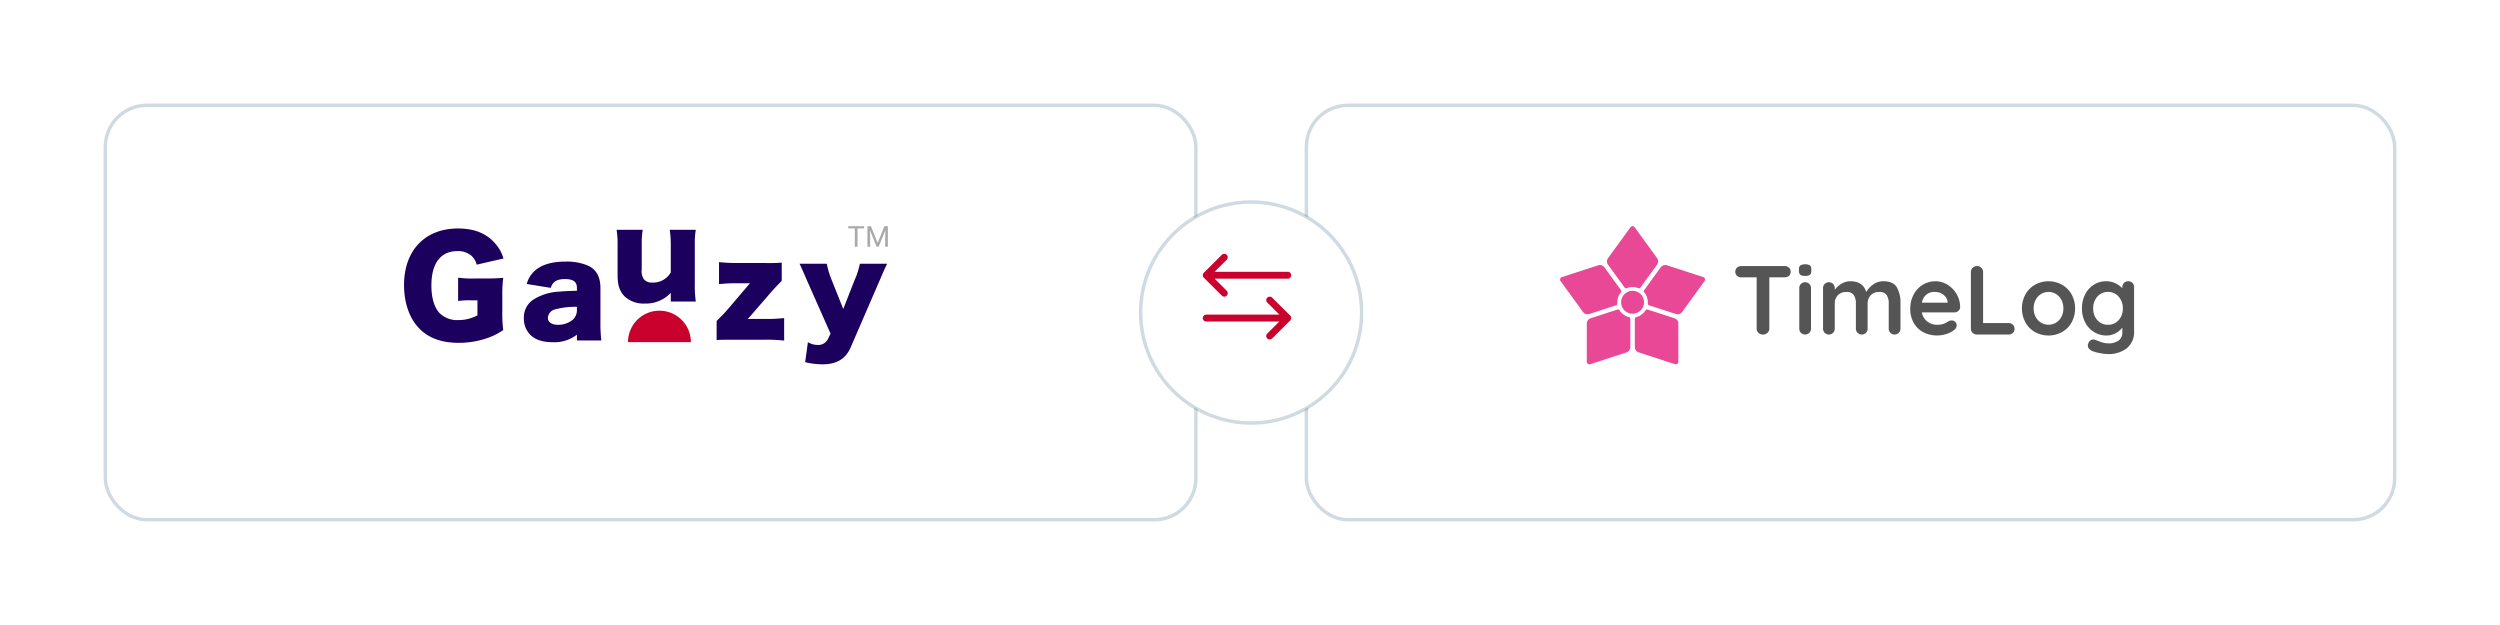 <svg xmlns="http://www.w3.org/2000/svg" xmlns:xlink="http://www.w3.org/1999/xlink" width="723.943" height="181" viewBox="0 0 723.943 181"><defs><style>.a{fill:#fff;stroke:rgba(51,91,122,0.23);stroke-miterlimit:10;}.b{fill:#e84895;}.c{fill:#555;}.d{fill:#1b005d;}.d,.e{fill-rule:evenodd;}.e,.g{fill:#ca002d;}.f{fill:#a9a9a9;}.h{filter:url(#e);}.i{filter:url(#c);}.j{filter:url(#a);}</style><filter id="a" x="347.8" y="0" width="376.143" height="181" filterUnits="userSpaceOnUse"><feOffset dx="1" dy="5" input="SourceAlpha"/><feGaussianBlur stdDeviation="10" result="b"/><feFlood flood-opacity="0.043"/><feComposite operator="in" in2="b"/><feComposite in="SourceGraphic"/></filter><filter id="c" x="0" y="0" width="376.8" height="181" filterUnits="userSpaceOnUse"><feOffset dx="1" dy="5" input="SourceAlpha"/><feGaussianBlur stdDeviation="10" result="d"/><feFlood flood-opacity="0.043"/><feComposite operator="in" in2="d"/><feComposite in="SourceGraphic"/></filter><filter id="e" x="299.8" y="28" width="125" height="125" filterUnits="userSpaceOnUse"><feOffset dx="1" dy="5" input="SourceAlpha"/><feGaussianBlur stdDeviation="10" result="f"/><feFlood flood-opacity="0.043"/><feComposite operator="in" in2="f"/><feComposite in="SourceGraphic"/></filter></defs><g transform="translate(-298.2 -411.5)"><g transform="translate(-162.5 -88)"><g class="j" transform="matrix(1, 0, 0, 1, 460.7, 499.5)"><rect class="a" width="315.143" height="120" rx="12" transform="translate(377.3 25.5)"/></g><g transform="translate(912.144 564.117)"><path class="b" d="M16.926,25.023l-7.82,2.542a1.618,1.618,0,0,0-1.053,1.446V40.057a.756.756,0,0,0,1.053.764l10.506-3.414a1.62,1.62,0,0,0,1.05-1.445V27.738a.554.554,0,0,0-.41-.534,4.4,4.4,0,0,1-2.689-1.956A.55.55,0,0,0,17.1,25a.594.594,0,0,0-.17.026Zm8.138.226A4.411,4.411,0,0,1,22.372,27.2a.553.553,0,0,0-.409.534h0v8.225a1.62,1.62,0,0,0,1.049,1.445l10.507,3.414a.755.755,0,0,0,1.051-.762V29.011a1.62,1.62,0,0,0-1.051-1.446L25.7,25.023A.573.573,0,0,0,25.528,25a.553.553,0,0,0-.465.251ZM18,22.915a3.313,3.313,0,1,0,.253-1.268A3.314,3.314,0,0,0,18,22.915ZM11.418,12.19.911,15.6a.753.753,0,0,0-.4,1.233L7,25.778a1.621,1.621,0,0,0,1.7.553l7.821-2.542a.552.552,0,0,0,.38-.554,4.4,4.4,0,0,1,1.028-3.165.55.55,0,0,0,.018-.671h0l-4.832-6.654a1.629,1.629,0,0,0-1.284-.617,1.368,1.368,0,0,0-.417.063Zm18.087.553L24.672,19.4a.551.551,0,0,0,.017.671,4.362,4.362,0,0,1,1.028,3.163.555.555,0,0,0,.382.554h0l7.821,2.542a1.621,1.621,0,0,0,1.7-.553l6.494-8.94a.755.755,0,0,0-.4-1.233L31.206,12.19a1.385,1.385,0,0,0-.419-.063,1.635,1.635,0,0,0-1.282.617ZM20.662,1.254l-6.493,8.937a1.619,1.619,0,0,0,0,1.788L19,18.633a.55.55,0,0,0,.643.19,4.409,4.409,0,0,1,3.327,0,.553.553,0,0,0,.646-.19l4.834-6.654a1.619,1.619,0,0,0,0-1.788L21.961,1.254a.754.754,0,0,0-1.3,0"/><path class="c" d="M108.548,22.434a1.564,1.564,0,0,1,.482,1.189,1.514,1.514,0,0,1-.482,1.175,1.775,1.775,0,0,1-1.246.439h-4.446V40.074a1.61,1.61,0,0,1-.538,1.232,1.894,1.894,0,0,1-1.331.5,1.791,1.791,0,0,1-1.3-.5,1.649,1.649,0,0,1-.51-1.232V25.237H94.729a1.744,1.744,0,0,1-1.246-.453A1.557,1.557,0,0,1,93,23.6a1.5,1.5,0,0,1,.5-1.161,1.756,1.756,0,0,1,1.232-.453H107.3a1.746,1.746,0,0,1,1.247.453Z" transform="translate(-41.939 -9.547)"/><path class="c" d="M127.065,24.058a1.333,1.333,0,0,1-.4-1.1v-.538a1.283,1.283,0,0,1,.425-1.1,3.182,3.182,0,0,1,2.746,0,1.333,1.333,0,0,1,.4,1.1v.538a1.3,1.3,0,0,1-.411,1.119,2.476,2.476,0,0,1-1.4.3,2.248,2.248,0,0,1-1.357-.311Zm2.605,16.8a1.744,1.744,0,0,1-2.434,0,1.695,1.695,0,0,1-.481-1.232V27.937a1.695,1.695,0,0,1,.481-1.232,1.744,1.744,0,0,1,2.434,0,1.7,1.7,0,0,1,.481,1.232V39.631a1.692,1.692,0,0,1-.116.665,1.713,1.713,0,0,1-.366.567Z" transform="translate(-57.171 -9.103)"/><path class="c" d="M160.753,31.714a8.89,8.89,0,0,1,1.076,4.743V43.7a1.7,1.7,0,0,1-.481,1.232,1.743,1.743,0,0,1-2.434,0,1.692,1.692,0,0,1-.482-1.232V36.454a4.3,4.3,0,0,0-.608-2.449,2.4,2.4,0,0,0-2.138-.892,3.236,3.236,0,0,0-2.478.949,3.357,3.357,0,0,0-.892,2.393V43.7a1.7,1.7,0,0,1-.481,1.232,1.744,1.744,0,0,1-2.434,0,1.692,1.692,0,0,1-.482-1.232V36.454a4.291,4.291,0,0,0-.609-2.449,2.4,2.4,0,0,0-2.137-.892,3.236,3.236,0,0,0-2.478.949,3.357,3.357,0,0,0-.892,2.393V43.7a1.7,1.7,0,0,1-.481,1.232,1.744,1.744,0,0,1-2.434,0,1.7,1.7,0,0,1-.481-1.232V32.009a1.7,1.7,0,0,1,.481-1.232,1.744,1.744,0,0,1,2.434,0,1.7,1.7,0,0,1,.481,1.232v.454a6.923,6.923,0,0,1,1.94-1.742A4.906,4.906,0,0,1,147.365,30q3.567,0,4.559,3.115a6.676,6.676,0,0,1,1.966-2.153A4.938,4.938,0,0,1,156.877,30Q159.677,30,160.753,31.714Z" transform="translate(-62.94 -13.175)"/><path class="c" d="M199.436,38.605a1.8,1.8,0,0,1-1.189.425H188.9a4.268,4.268,0,0,0,1.558,2.619,4.351,4.351,0,0,0,2.747.949,6.08,6.08,0,0,0,1.812-.213,4.692,4.692,0,0,0,1.034-.453c.255-.16.429-.269.524-.328a2.166,2.166,0,0,1,.963-.255,1.389,1.389,0,0,1,1.019.425,1.354,1.354,0,0,1,.425.991,1.767,1.767,0,0,1-.792,1.387,6.759,6.759,0,0,1-2.124,1.1,8.78,8.78,0,0,1-6.839-.538,6.911,6.911,0,0,1-2.732-2.732,7.962,7.962,0,0,1-.963-3.922,8.68,8.68,0,0,1,1.02-4.275,7.238,7.238,0,0,1,2.69-2.817A6.951,6.951,0,0,1,192.81,30a6.616,6.616,0,0,1,3.526,1.019,7.63,7.63,0,0,1,2.647,2.747,7.382,7.382,0,0,1,.991,3.737,1.455,1.455,0,0,1-.538,1.106ZM188.93,36.2h7.419V36a2.93,2.93,0,0,0-1.161-2.039,3.677,3.677,0,0,0-2.379-.849A3.515,3.515,0,0,0,188.93,36.2Z" transform="translate(-83.811 -13.174)"/><path class="c" d="M229.763,38.957a1.578,1.578,0,0,1,.5,1.2,1.547,1.547,0,0,1-.5,1.175,1.729,1.729,0,0,1-1.232.468h-9.2a1.692,1.692,0,0,1-1.727-1.727V23.709a1.644,1.644,0,0,1,.51-1.232,1.792,1.792,0,0,1,1.3-.5,1.689,1.689,0,0,1,1.217.5,1.646,1.646,0,0,1,.509,1.232v14.78h7.391a1.726,1.726,0,0,1,1.232.467Z" transform="translate(-98.324 -9.547)"/><path class="c" d="M258.984,41.934a7.2,7.2,0,0,1-2.789,2.789,8.17,8.17,0,0,1-7.8,0,7.227,7.227,0,0,1-2.775-2.789,8.607,8.607,0,0,1,0-8.126,7.335,7.335,0,0,1,2.775-2.8,8.07,8.07,0,0,1,7.8,0,7.311,7.311,0,0,1,2.789,2.8,8.607,8.607,0,0,1,0,8.126Zm-2.959-6.541a4.171,4.171,0,0,0-7.447,0A5.192,5.192,0,0,0,248,37.871a5.1,5.1,0,0,0,.581,2.463A4.293,4.293,0,0,0,250.135,42a4.245,4.245,0,0,0,4.333,0,4.3,4.3,0,0,0,1.558-1.671,5.107,5.107,0,0,0,.58-2.463,5.2,5.2,0,0,0-.58-2.478Z" transform="translate(-110.541 -13.176)"/><path class="c" d="M290.966,30.481a1.689,1.689,0,0,1,.481,1.246v12.6a6.059,6.059,0,0,1-2.138,5.11,8.591,8.591,0,0,1-5.422,1.656,13.338,13.338,0,0,1-2.336-.281,10.365,10.365,0,0,1-2.11-.566q-1.388-.6-1.387-1.643a1.471,1.471,0,0,1,.085-.453,1.749,1.749,0,0,1,.581-.948,1.4,1.4,0,0,1,.889-.328,1.694,1.694,0,0,1,.538.085q.113.029,1.4.524a6.586,6.586,0,0,0,2.336.5,4.915,4.915,0,0,0,3.129-.835,2.866,2.866,0,0,0,1.033-2.364V43.422a5.638,5.638,0,0,1-1.883,1.586,5.441,5.441,0,0,1-2.7.708,6.729,6.729,0,0,1-3.61-1.005,7.039,7.039,0,0,1-2.563-2.789,8.594,8.594,0,0,1-.936-4.049,8.787,8.787,0,0,1,.92-4.063,6.989,6.989,0,0,1,2.521-2.8A6.545,6.545,0,0,1,283.348,30a6.169,6.169,0,0,1,2.69.595,6.324,6.324,0,0,1,2.01,1.444v-.311a1.7,1.7,0,0,1,.481-1.232,1.627,1.627,0,0,1,1.217-.5,1.65,1.65,0,0,1,1.22.48Zm-3.978,10.774a4.885,4.885,0,0,0,1.2-3.384,4.936,4.936,0,0,0-1.2-3.4,4.126,4.126,0,0,0-6.19,0,4.976,4.976,0,0,0-1.189,3.4,4.924,4.924,0,0,0,1.189,3.384,3.929,3.929,0,0,0,3.089,1.345,3.969,3.969,0,0,0,3.1-1.345Z" transform="translate(-124.91 -13.176)"/></g></g><g transform="translate(-590.247 191)"><g class="i" transform="matrix(1, 0, 0, 1, 888.45, 220.5)"><rect class="a" width="315.8" height="120" rx="12" transform="translate(29.5 25.5)"/></g><g transform="translate(1005.447 286)"><g transform="translate(0.001 0)"><g transform="translate(0)"><path class="d" d="M21.258,21.176H19.43a24.527,24.527,0,0,0-3.773.189V14.623a32.585,32.585,0,0,0,4.99.229h3.048c1.944,0,3.353-.039,5.031-.191a36.011,36.011,0,0,0-.268,5.181v4.268a38.82,38.82,0,0,0,.268,5.676,18.929,18.929,0,0,1-4.838,2.4,25.475,25.475,0,0,1-8.079,1.3c-4.838,0-8.609-1.333-11.316-4.079C1.6,26.508,0,21.974,0,16.754,0,6.735,6.056.371,15.657.371c4.761,0,8.382,1.486,10.9,4.536A11.076,11.076,0,0,1,28.8,9.059l-7.773,1.792a4.813,4.813,0,0,0-1.715-2.744,5.875,5.875,0,0,0-3.846-1.183c-4.879,0-7.544,3.544-7.544,9.946,0,3.543.8,6.285,2.324,7.963a7.152,7.152,0,0,0,5.485,2.056,11.419,11.419,0,0,0,5.526-1.37Z" transform="translate(0 0.292)"/><path class="d" d="M34.789,19.865V18.847a21.643,21.643,0,0,0-6.3.727,2.694,2.694,0,0,0-2.112,2.4c0,1.31,1.092,2.076,2.985,2.076a6.744,6.744,0,0,0,4.116-1.386,3.67,3.67,0,0,0,1.31-2.8m0-5.681v-.836c0-1.747-1.056-2.549-3.46-2.549-2.33,0-3.568.766-4.113,2.549l-6.957-1.129a7.827,7.827,0,0,1,3.06-4.406c1.967-1.385,4.659-2.076,8.193-2.076a15.788,15.788,0,0,1,6.737,1.276c2.33,1.274,3.35,3.276,3.35,6.555V23.4a42.548,42.548,0,0,0,.254,5.17H34.789V26.893a10.575,10.575,0,0,1-7.064,2.185c-2.767,0-4.843-.656-6.3-2a6.554,6.554,0,0,1-2-4.952,6.119,6.119,0,0,1,2.66-5.317,15.154,15.154,0,0,1,7.573-2.367c1.42-.145,2.512-.182,5.134-.255" transform="translate(15.275 4.513)"/><path class="d" d="M49.854.589h7.537A21.583,21.583,0,0,0,57.1,4.646V15.9a35.727,35.727,0,0,0,.291,5.463H50.145V19.794a9.728,9.728,0,0,1,.036-.983,9.959,9.959,0,0,1-7.575,3.13A8.024,8.024,0,0,1,36.818,19.9c-1.456-1.458-2.076-3.243-2.076-6.119V4.646A24.634,24.634,0,0,0,34.451.589h7.573a22.087,22.087,0,0,0-.291,4.057V12.11a4.16,4.16,0,0,0,.582,2.733,2.854,2.854,0,0,0,2.367,1.018,5.91,5.91,0,0,0,5.463-2.93V4.646A32.518,32.518,0,0,0,49.854.589" transform="translate(27.096 0.463)"/><path class="d" d="M69.527,5.971v5.243c-1.385,1.456-2.44,2.548-3.094,3.314L60.35,21.556c-.291.327-.4.472-.691.763a10.109,10.109,0,0,1,1.093-.036h3.97a47.613,47.613,0,0,0,5.5-.255v6.519a45.44,45.44,0,0,0-5.535-.255h-9.1c-2.914,0-3.75,0-4.917.111V22.866c1.42-1.383,2.331-2.365,3.1-3.239l5.9-6.919a9.372,9.372,0,0,1,.691-.765h-3.5a47.648,47.648,0,0,0-5.5.254V5.824a49.743,49.743,0,0,0,5.5.257h7.684a49.575,49.575,0,0,0,4.99-.111" transform="translate(39.848 4.581)"/><path class="d" d="M73.093,26.329l-6.81-15.366C64.717,7.322,64.571,6.995,64.1,6.084H72a24.229,24.229,0,0,0,1.42,4.7l3.352,8.413,3.239-8.266a21.85,21.85,0,0,0,1.567-4.843h7.9c-.911,1.894-.911,1.894-2.187,4.879L78.954,30.227c-1.456,3.423-4.079,4.988-8.229,4.988a21.836,21.836,0,0,1-4.988-.62l.8-5.788a5.558,5.558,0,0,0,2.841.8A3.09,3.09,0,0,0,72.326,27.9Z" transform="translate(50.414 4.785)"/><path class="e" d="M54.51,22.8H36.3a9.1,9.1,0,1,1,18.206,0" transform="translate(28.554 10.774)"/><path class="f" d="M76.6.645H74.686v5.3h-.78V.645H72V0h4.6ZM78.572,0l1.944,4.851L82.46,0h1.017V5.945h-.784V3.63l.074-2.5L80.814,5.945h-.6l-1.948-4.8.078,2.487V5.945H77.56V0Z" transform="translate(56.629 0)"/></g></g></g></g><g transform="translate(-60.5 166)"><g class="h" transform="matrix(1, 0, 0, 1, 358.7, 245.5)"><circle class="a" cx="32" cy="32" r="32" transform="translate(329.3 53.5)"/></g><g transform="translate(18 19.7)"><path class="g" d="M25.307,5.492h0L20.081.291A1,1,0,0,0,18.67,1.709L22.178,5.2H1a1,1,0,0,0,0,2H22.178L18.67,10.691a1,1,0,0,0,1.411,1.418l5.225-5.2h0A1,1,0,0,0,25.307,5.492Z" transform="translate(689 311.7)"/><path class="g" d="M.293,5.492h0L5.519.291A1,1,0,0,1,6.93,1.709L3.422,5.2H24.6a1,1,0,0,1,0,2H3.422L6.93,10.692a1,1,0,0,1-1.411,1.418L.294,6.909h0A1,1,0,0,1,.293,5.492Z" transform="translate(689 299.3)"/></g></g></g></svg>